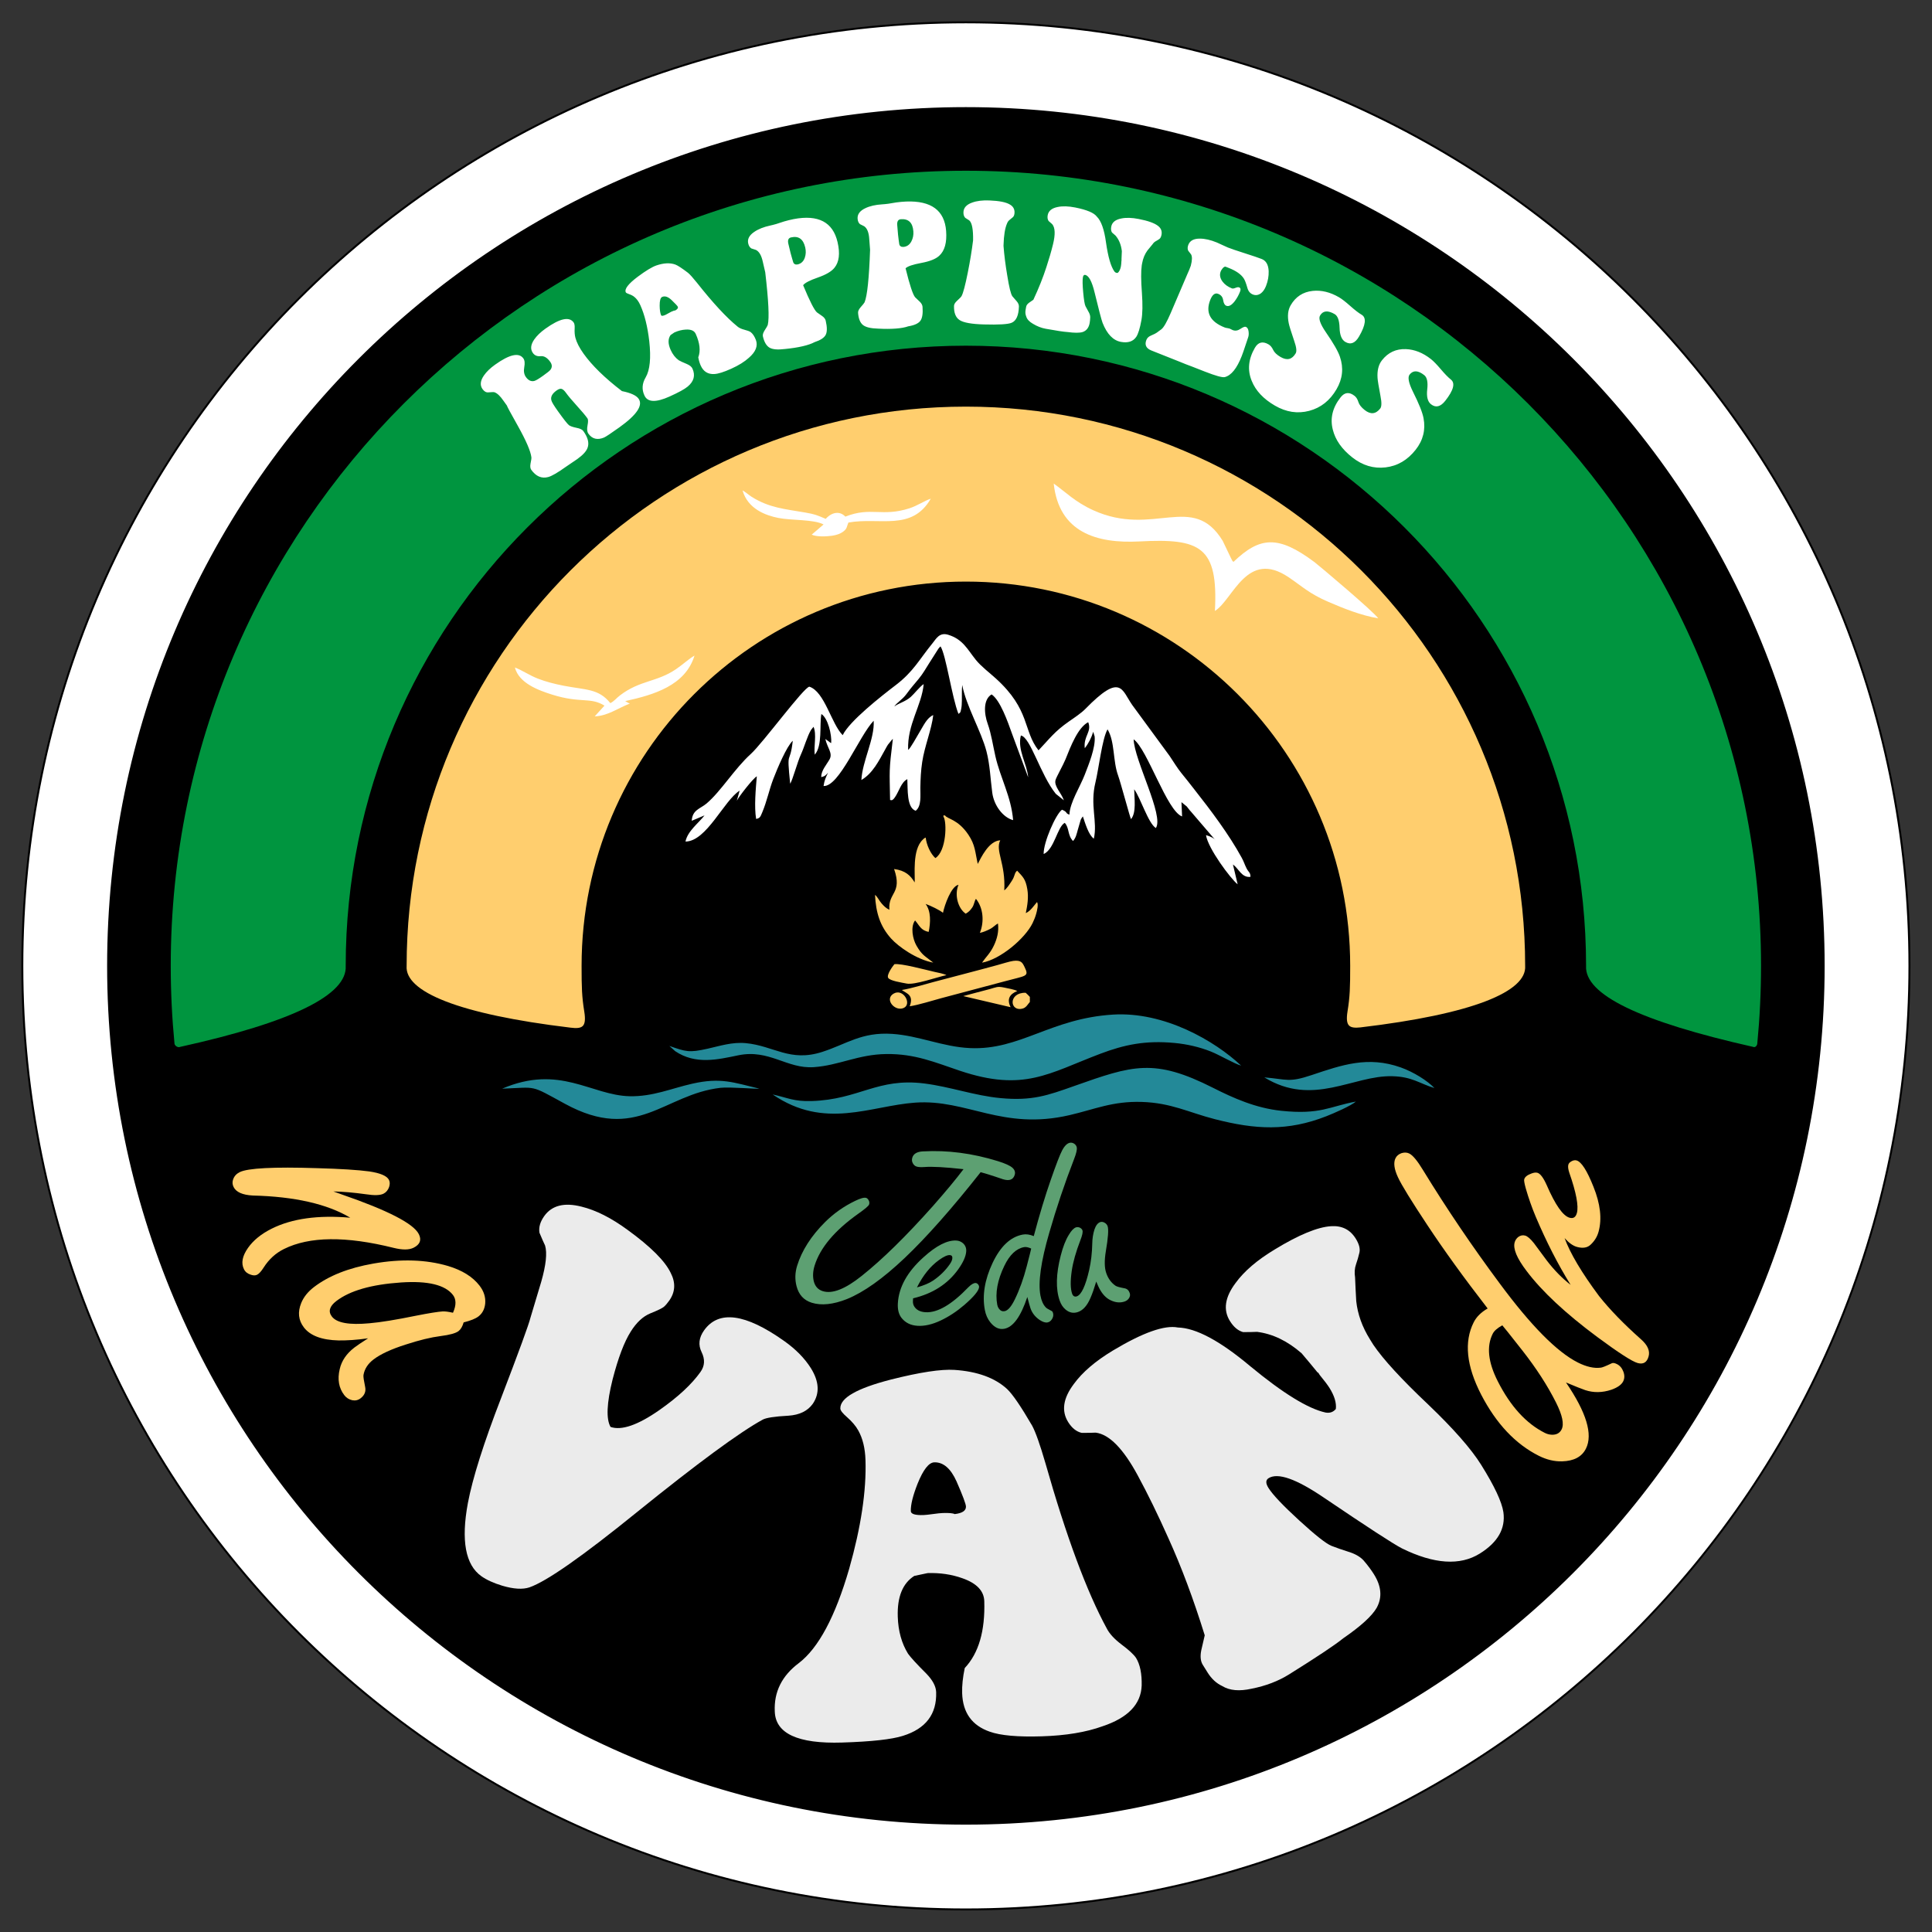 <?xml version="1.0" encoding="UTF-8" standalone="no"?>
<!DOCTYPE svg PUBLIC "-//W3C//DTD SVG 1.1//EN" "http://www.w3.org/Graphics/SVG/1.1/DTD/svg11.dtd">
<svg width="100%" height="100%" viewBox="0 0 563 563" version="1.1" xmlns="http://www.w3.org/2000/svg" xmlns:xlink="http://www.w3.org/1999/xlink" xml:space="preserve" xmlns:serif="http://www.serif.com/" style="fill-rule:evenodd;clip-rule:evenodd;stroke-miterlimit:22.926;">
    <rect x="0" y="0" width="563" height="563" fill="#333333" stroke="none"/>
    <g transform="matrix(1,0,0,1,281.467,556.428)">
        <path d="M0,-549.922C151.831,-549.922 274.961,-426.792 274.961,-274.962C274.961,-123.13 151.831,0 0,0C-151.83,0 -274.961,-123.13 -274.961,-274.962C-274.961,-426.792 -151.83,-549.922 0,-549.922ZM0,-524.925C138.028,-524.925 249.964,-412.989 249.964,-274.962C249.964,-136.933 138.028,-24.998 0,-24.998C-138.027,-24.998 -249.965,-136.933 -249.965,-274.962C-249.965,-412.989 -138.027,-524.925 0,-524.925Z" style="fill:white;fill-rule:nonzero;stroke:black;stroke-width:0.57px;"/>
    </g>
    <g transform="matrix(1,0,0,1,281.467,31.504)">
        <path d="M0,499.924C138.051,499.924 249.963,388.012 249.963,249.963C249.963,111.912 138.051,0 0,0C-138.051,0 -249.963,111.912 -249.963,249.963C-249.963,388.012 -138.051,499.924 0,499.924"/>
    </g>
    <g transform="matrix(1,0,0,1,510.764,49.824)">
        <path d="M0,255.51C-32.764,248.126 -49.339,240.315 -48.855,231.643C-48.855,132.004 -129.658,51.2 -229.297,51.2C-328.936,51.2 -409.738,132.004 -409.738,231.643C-409.738,231.643 -409.738,231.642 -409.738,231.643C-409.254,240.315 -425.41,248.276 -458.205,255.524C-458.939,255.864 -460.115,255.168 -460.196,254.336C-460.92,246.87 -461.293,239.299 -461.293,231.643C-461.293,103.536 -357.402,-0.354 -229.297,-0.354C-101.19,-0.354 2.699,103.536 2.699,231.643C2.699,239.297 2.327,246.867 1.604,254.332C1.522,255.17 0.739,255.853 0,255.51Z" style="fill:rgb(0,149,63);stroke:black;stroke-width:0.57px;"/>
    </g>
    <g transform="matrix(1,0,0,1,169.989,72.241)">
        <path d="M0,53.374C1.328,55.23 1.745,56.846 1.247,58.212C0.895,59.241 -0.116,60.353 -1.787,61.548C-2.095,61.769 -2.612,62.119 -3.337,62.599C-4.062,63.079 -4.618,63.456 -5.003,63.732C-7.444,65.478 -9.187,66.491 -10.229,66.771C-12.15,67.29 -13.8,66.586 -15.184,64.652C-15.46,64.267 -15.531,63.677 -15.394,62.879C-15.175,61.868 -15.095,61.247 -15.14,61.008C-15.362,59.215 -16.663,56.202 -19.037,51.947C-21.241,48.036 -22.306,46.059 -22.229,46.004L-23.277,44.539C-24.229,43.152 -25.112,42.326 -25.928,42.055C-26.122,41.999 -26.714,42.015 -27.702,42.1C-28.323,42.155 -28.882,41.836 -29.378,41.143C-30.173,40.031 -30.032,38.707 -28.961,37.163C-28.216,36.086 -27.137,35.042 -25.723,34.032C-21.509,31.017 -18.758,30.409 -17.471,32.208C-17.085,32.748 -16.999,33.6 -17.216,34.765C-17.432,35.929 -17.272,36.884 -16.739,37.629C-16.022,38.631 -15.19,39.007 -14.243,38.757C-13.792,38.628 -12.948,38.123 -11.716,37.24C-10.532,36.395 -9.841,35.841 -9.64,35.58C-9.041,34.842 -9.046,34.048 -9.651,33.2C-10.517,31.992 -11.443,31.442 -12.435,31.549C-13.427,31.656 -14.181,31.35 -14.694,30.63C-15.485,29.525 -15.358,28.21 -14.312,26.685C-13.541,25.59 -12.462,24.546 -11.074,23.554C-6.859,20.539 -4.108,19.931 -2.821,21.729C-2.583,22.063 -2.485,22.635 -2.528,23.443C-2.591,24.497 -2.517,25.416 -2.307,26.198C-1.945,27.571 -1.149,29.119 0.083,30.841C2.546,34.285 6.269,37.915 11.253,41.732C13.794,42.244 15.405,42.976 16.086,43.927C17.465,45.854 15.597,48.647 10.482,52.305C8.066,54.034 6.578,55.02 6.017,55.267C4.096,56.058 2.584,55.683 1.481,54.141C1.095,53.601 1.007,52.799 1.218,51.736C1.428,50.672 1.423,49.986 1.202,49.678C0.577,48.804 -0.463,47.567 -1.919,45.966C-3.374,44.366 -4.424,43.116 -5.067,42.216C-5.509,41.6 -5.922,41.225 -6.308,41.093C-6.693,40.961 -7.194,41.116 -7.812,41.557C-9.097,42.477 -9.596,43.435 -9.308,44.434C-9.2,44.911 -8.569,45.956 -7.407,47.581C-5.729,49.926 -4.663,51.28 -4.204,51.651C-3.844,51.937 -3.09,52.204 -1.951,52.438C-0.963,52.625 -0.312,52.937 0,53.374M50.283,26.821C50.924,28.551 50.246,30.277 48.253,32.007C46.976,33.171 45.256,34.24 43.096,35.213C40.935,36.187 39.295,36.7 38.175,36.754C36.317,36.863 34.993,36.039 34.202,34.281C33.903,33.618 33.667,32.824 33.493,31.898C34.205,30.017 33.958,27.737 32.751,25.058C32.335,24.136 31.384,23.716 29.896,23.797C28.776,23.851 27.655,24.131 26.53,24.637C26.53,24.637 26.16,24.891 25.419,25.398C24.638,26.512 24.646,27.955 25.448,29.734C26.032,31.03 26.809,32.023 27.784,32.727C28.171,32.969 28.982,33.349 30.217,33.858C31.037,34.217 31.563,34.655 31.797,35.174C32.689,37.155 32.227,38.896 30.411,40.407C29.533,41.149 27.769,42.118 25.118,43.311C21.143,45.102 18.706,45.004 17.812,43.016C16.991,41.271 17.112,39.501 18.175,37.706C19.405,35.592 19.752,32.091 19.214,27.205C18.722,22.956 17.853,19.449 16.606,16.684C16.126,15.618 15.536,14.809 14.838,14.257C14.454,13.944 13.935,13.676 13.279,13.451C12.749,13.274 12.444,13.1 12.367,12.927C11.938,11.976 13.11,10.461 15.882,8.381C18.243,6.624 20.056,5.53 21.317,5.101C23.454,4.38 25.288,4.299 26.821,4.856C27.532,5.125 28.762,5.932 30.505,7.261C31.052,7.707 31.918,8.669 33.106,10.152C37.778,16.061 41.725,20.322 44.942,22.928C45.394,23.313 46.05,23.616 46.914,23.842C47.775,24.061 48.378,24.283 48.722,24.509C49.341,24.958 49.86,25.729 50.283,26.821M27.515,17.124C27.41,16.894 26.807,16.248 25.704,15.185C24.683,14.224 23.769,13.925 22.962,14.289C22.472,14.509 22.231,15.362 22.243,16.848C22.263,18.121 22.401,19.046 22.661,19.623C22.778,19.882 23.21,19.843 23.96,19.505C24.132,19.427 24.411,19.276 24.795,19.051C25.179,18.826 25.457,18.675 25.63,18.597C26.206,18.337 26.585,18.218 26.769,18.24C27.435,17.871 27.683,17.499 27.515,17.124M60.53,-3.059C59.761,-2.88 59.497,-2.268 59.739,-1.222C60.245,0.964 60.608,2.388 60.827,3.051C60.942,3.414 61.052,3.778 61.152,4.144C61.253,4.509 61.511,4.742 61.923,4.841C61.991,4.857 62.167,4.849 62.452,4.815C63.468,4.58 64.161,3.933 64.532,2.874C64.862,1.922 64.906,0.922 64.663,-0.125C64.093,-2.587 62.716,-3.565 60.53,-3.059M64.048,10.868C65.962,15.484 67.304,18.125 68.073,18.79C68.573,19.128 69.097,19.493 69.641,19.886C70.187,20.279 70.516,20.721 70.63,21.214C71.071,23.122 71.067,24.502 70.616,25.353C70.164,26.203 69.079,26.909 67.36,27.469C66.524,27.922 65.368,28.32 63.89,28.662C62.413,29.005 60.706,29.27 58.771,29.459C56.628,29.728 55.113,29.593 54.226,29.053C53.339,28.512 52.706,27.426 52.327,25.795C52.221,25.333 52.38,24.761 52.806,24.079C53.356,23.237 53.669,22.695 53.742,22.451C54.221,20.458 53.976,15.342 53.007,7.101L52.302,4.054C51.904,2.199 51.23,1.042 50.28,0.581C49.968,0.491 49.529,0.35 48.966,0.156C48.511,-0.128 48.204,-0.608 48.048,-1.285C47.755,-2.548 48.338,-3.672 49.796,-4.658C50.999,-5.489 52.573,-6.113 54.52,-6.531C55.073,-6.66 55.289,-6.709 55.165,-6.681C55.407,-6.761 55.757,-6.858 56.219,-6.965C56.396,-7.04 57.151,-7.279 58.481,-7.701C59.392,-7.969 60.327,-8.201 61.289,-8.392C68.464,-9.762 72.729,-7.523 74.084,-1.675C74.847,1.619 74.548,4.105 73.185,5.783C72.331,6.856 70.718,7.806 68.347,8.631C65.976,9.456 64.542,10.202 64.048,10.868M92.528,-8.356C91.741,-8.296 91.388,-7.73 91.47,-6.659C91.64,-4.422 91.782,-2.959 91.897,-2.271C91.958,-1.895 92.011,-1.519 92.056,-1.143C92.101,-0.766 92.318,-0.497 92.711,-0.337C92.776,-0.31 92.952,-0.292 93.237,-0.282C94.278,-0.361 95.061,-0.896 95.588,-1.887C96.059,-2.778 96.253,-3.759 96.171,-4.831C95.979,-7.351 94.766,-8.526 92.528,-8.356M93.901,5.942C95.095,10.795 96.022,13.608 96.683,14.382C97.126,14.791 97.588,15.232 98.067,15.702C98.546,16.173 98.806,16.66 98.844,17.165C98.992,19.118 98.779,20.48 98.204,21.253C97.63,22.026 96.45,22.559 94.666,22.854C93.771,23.175 92.568,23.394 91.056,23.509C89.544,23.624 87.817,23.628 85.876,23.523C83.716,23.465 82.239,23.103 81.444,22.434C80.647,21.766 80.187,20.597 80.06,18.927C80.023,18.454 80.268,17.913 80.792,17.303C81.464,16.554 81.854,16.065 81.964,15.835C82.737,13.938 83.269,8.843 83.558,0.55L83.319,-2.569C83.207,-4.461 82.716,-5.708 81.847,-6.307C81.552,-6.443 81.14,-6.649 80.611,-6.926C80.204,-7.275 79.975,-7.796 79.922,-8.49C79.823,-9.781 80.569,-10.805 82.159,-11.56C83.474,-12.198 85.124,-12.577 87.112,-12.697C87.679,-12.74 87.899,-12.757 87.773,-12.747C88.024,-12.79 88.385,-12.833 88.857,-12.869C89.044,-12.916 89.827,-13.038 91.204,-13.254C92.146,-13.381 93.105,-13.47 94.085,-13.513C101.385,-13.783 105.263,-10.926 105.718,-4.939C105.974,-1.568 105.302,0.844 103.701,2.297C102.694,3.229 100.958,3.924 98.489,4.381C96.021,4.838 94.491,5.359 93.901,5.942M113.574,-2.203C113.631,-5.394 113.259,-7.333 112.456,-8.019C112.176,-8.185 111.788,-8.433 111.291,-8.762C110.923,-9.152 110.748,-9.694 110.767,-10.389C110.804,-11.684 111.651,-12.625 113.311,-13.21C114.684,-13.71 116.365,-13.916 118.354,-13.829C121.164,-13.72 123.129,-13.333 124.248,-12.67C125.214,-12.137 125.682,-11.35 125.653,-10.308C125.636,-9.676 125.473,-9.222 125.165,-8.946C124.856,-8.67 124.541,-8.41 124.219,-8.166C123.896,-7.922 123.649,-7.582 123.479,-7.144C122.872,-5.77 122.529,-3.662 122.45,-0.818L122.443,-0.582C122.652,2.143 123.015,5.014 123.531,8.03C124.069,11.428 124.566,13.449 125.022,14.094C125.421,14.547 125.843,15.033 126.286,15.551C126.73,16.069 126.945,16.581 126.931,17.086C126.859,19.676 126.151,21.253 124.809,21.816C123.784,22.262 121.077,22.424 116.688,22.302C113.149,22.204 110.806,21.783 109.657,21.04C108.509,20.297 107.962,18.915 108.019,16.893C108.031,16.419 108.346,15.906 108.962,15.354C109.708,14.68 110.131,14.233 110.231,14.015C110.698,13.143 111.299,10.868 112.033,7.189C112.694,3.889 113.208,0.758 113.574,-2.203M145.575,8.57C145.435,9.347 145.464,10.822 145.665,12.993C145.865,15.165 146.09,16.499 146.337,16.993C146.585,17.487 146.856,17.986 147.15,18.489C147.521,19.102 147.708,19.666 147.711,20.18C147.691,20.818 147.637,21.386 147.547,21.884C147.299,23.252 146.627,24.126 145.531,24.505C144.644,24.794 143.149,24.796 141.05,24.512C140.063,24.462 137.953,24.145 134.72,23.559C133.477,23.333 132.246,22.854 131.03,22.12C129.953,21.507 129.296,20.794 129.058,19.98C128.812,19.39 128.753,18.737 128.883,18.022C128.905,17.897 128.93,17.766 128.954,17.625C128.98,17.485 129.01,17.322 129.043,17.136C129.116,16.731 129.395,16.348 129.878,15.986C130.281,15.706 130.704,15.414 131.145,15.108C132.72,11.732 133.985,8.558 134.941,5.584C135.728,3.189 136.366,0.993 136.856,-1.005C137.578,-3.925 137.502,-5.897 136.629,-6.923C136.377,-7.129 136.03,-7.433 135.59,-7.834C135.283,-8.274 135.192,-8.836 135.316,-9.521C135.548,-10.796 136.528,-11.597 138.257,-11.926C139.659,-12.218 141.352,-12.168 143.336,-11.777C146.714,-11.101 148.803,-10.225 149.604,-9.149C150.891,-7.92 151.795,-5.38 152.317,-1.528C152.914,2.625 153.724,5.421 154.748,6.86C155.008,7.196 155.336,7.335 155.731,7.278C156.189,6.88 156.499,6.229 156.663,5.328C156.725,4.986 156.773,4.449 156.811,3.717C156.821,3.654 156.836,3.577 156.853,3.483L156.822,3.382C156.864,2.619 156.899,1.806 156.927,0.944C156.714,-0.893 156.104,-2.4 155.097,-3.578C154.846,-3.784 154.499,-4.087 154.058,-4.489C153.783,-4.924 153.708,-5.483 153.832,-6.167C154.062,-7.442 155.043,-8.244 156.772,-8.573C158.174,-8.865 159.866,-8.815 161.851,-8.423C164.582,-7.897 166.466,-7.218 167.504,-6.388C168.346,-5.722 168.674,-4.876 168.488,-3.85C168.376,-3.228 168.154,-2.802 167.824,-2.573C167.493,-2.344 167.15,-2.133 166.794,-1.941C166.438,-1.748 166.128,-1.452 165.862,-1.05C165.371,-0.464 164.877,0.136 164.38,0.753C163.611,1.802 163.098,3.041 162.839,4.472C162.851,4.409 162.813,4.611 162.729,5.078C162.481,6.799 162.496,9.467 162.772,13.082C163.015,16.529 162.97,19.171 162.638,21.005C162.198,23.43 161.692,25.072 161.119,25.932C160.202,27.275 158.717,27.761 156.665,27.389C154.396,26.978 152.61,25.129 151.312,21.843C150.985,20.982 150.206,18.015 148.974,12.942C148.203,9.752 147.289,8.061 146.231,7.87C145.89,7.808 145.671,8.041 145.575,8.57M177.015,5.206C177.435,3.614 177.461,2.505 177.093,1.885C176.886,1.635 176.604,1.27 176.249,0.791C176.034,0.3 176.053,-0.269 176.307,-0.917C176.776,-2.115 177.892,-2.713 179.652,-2.703C181.113,-2.708 182.765,-2.333 184.607,-1.578C184.96,-1.439 185.486,-1.2 186.184,-0.859C186.882,-0.518 187.422,-0.272 187.804,-0.123C188.805,0.269 190.467,0.834 192.79,1.574C195.113,2.313 196.745,2.868 197.687,3.236C198.952,3.732 199.627,4.912 199.711,6.777C199.757,8.22 199.498,9.663 198.934,11.105C198.576,12.017 198.101,12.712 197.506,13.192C196.735,13.773 195.938,13.902 195.114,13.58C194.319,13.269 193.787,12.636 193.516,11.682C193.118,10.27 192.756,9.332 192.43,8.864C191.641,7.673 190.187,6.663 188.068,5.834C187.45,5.592 187.127,5.465 187.098,5.454C186.757,5.456 186.413,5.729 186.064,6.271C185.925,6.454 185.815,6.648 185.734,6.854C185.354,7.825 185.529,8.81 186.258,9.808C186.904,10.672 187.815,11.334 188.992,11.794C189.229,11.887 189.578,11.837 190.043,11.645C190.509,11.455 190.858,11.405 191.094,11.498C191.535,11.67 191.63,12.08 191.376,12.728C190.973,13.757 190.454,14.691 189.821,15.529C188.921,16.703 188.102,17.146 187.366,16.859C186.896,16.674 186.591,16.131 186.452,15.228C186.313,14.326 185.833,13.713 185.009,13.391C184.067,13.022 183.291,13.618 182.681,15.177C181.241,18.854 182.654,21.529 186.921,23.199C187.098,23.268 187.394,23.333 187.811,23.395C188.229,23.457 188.528,23.557 188.711,23.696C188.905,23.806 189.076,23.89 189.224,23.947C189.959,24.235 190.708,24.121 191.47,23.605C192.231,23.089 192.76,22.889 193.054,23.004C193.495,23.177 193.763,23.621 193.855,24.336C193.949,25.051 193.898,25.659 193.702,26.159C193.587,26.453 193.327,27.225 192.923,28.475C192.519,29.725 192.16,30.747 191.85,31.541C190.444,35.131 188.799,37.168 186.913,37.651C186.204,37.815 184.262,37.275 181.083,36.031C180.201,35.685 178.994,35.213 177.465,34.614C176.187,34.148 174.952,33.665 173.757,33.163L165.477,29.871C163.987,29.254 163.52,28.239 164.072,26.827C164.291,26.268 164.704,25.862 165.319,25.593C166.343,25.145 166.933,24.851 167.09,24.708L168.447,23.713C169.124,23.197 170.027,21.625 171.164,18.982L175.969,7.748C176.407,6.8 176.756,5.953 177.015,5.206M203.181,31.792C205.066,32.887 206.536,32.525 207.587,30.715C207.937,30.113 207.792,28.915 207.157,27.113C206.228,24.372 205.7,22.668 205.571,22.009C205.128,19.878 205.312,18.113 206.121,16.72C207.572,14.219 209.716,12.824 212.556,12.527C215.082,12.267 217.627,12.886 220.195,14.377C221.016,14.853 222.106,15.696 223.468,16.907C224.829,18.117 225.934,18.968 226.781,19.46C228.256,20.316 228.011,22.439 226.044,25.828C224.917,27.768 223.589,28.294 222.059,27.405C220.993,26.787 220.431,25.41 220.373,23.276C220.315,21.142 219.835,19.812 218.934,19.289C216.938,18.131 215.521,18.276 214.676,19.731C214.185,20.578 214.745,22.192 216.368,24.559C218.572,27.747 219.945,30.133 220.479,31.731C221.59,34.979 221.263,38.124 219.498,41.164C217.574,44.477 214.915,46.587 211.528,47.48C208.143,48.373 204.812,47.864 201.532,45.961C198.171,44.009 195.914,41.603 194.766,38.735C193.478,35.604 193.788,32.395 195.699,29.103C196.655,27.456 197.979,27.128 199.673,28.111C200.219,28.429 200.667,28.962 201.017,29.714C201.366,30.465 202.088,31.157 203.181,31.792M227.702,47.255C229.416,48.603 230.923,48.452 232.217,46.806C232.646,46.259 232.672,45.053 232.296,43.18C231.76,40.335 231.476,38.575 231.44,37.904C231.299,35.732 231.729,34.01 232.726,32.744C234.513,30.471 236.831,29.39 239.685,29.494C242.222,29.59 244.655,30.559 246.989,32.395C247.734,32.981 248.696,33.969 249.875,35.358C251.054,36.748 252.027,37.745 252.798,38.351C254.139,39.406 253.598,41.473 251.176,44.553C249.788,46.316 248.399,46.651 247.009,45.557C246.04,44.794 245.677,43.353 245.918,41.231C246.16,39.11 245.871,37.727 245.052,37.082C243.238,35.656 241.814,35.602 240.774,36.924C240.169,37.694 240.498,39.37 241.772,41.94C243.509,45.407 244.534,47.962 244.839,49.619C245.483,52.99 244.72,56.058 242.546,58.82C240.178,61.832 237.249,63.548 233.771,63.958C230.293,64.368 227.066,63.398 224.086,61.054C221.031,58.65 219.134,55.952 218.398,52.952C217.562,49.671 218.318,46.537 220.672,43.544C221.849,42.048 223.205,41.908 224.745,43.12C225.241,43.51 225.61,44.102 225.851,44.895C226.092,45.687 226.71,46.474 227.702,47.255" style="fill:white;fill-rule:nonzero;"/>
    </g>
    <g transform="matrix(1,0,0,1,444.725,136.951)">
        <path d="M0,144.516C0.513,152.32 -15.597,158.851 -48.282,162.729C-51.555,163.081 -53.076,162.327 -52.331,157.752C-51.631,153.454 -51.555,150.775 -51.555,144.516C-51.555,82.835 -101.576,32.813 -163.258,32.813C-224.939,32.813 -274.961,82.835 -274.961,144.516C-274.961,150.76 -274.881,153.473 -274.181,157.782C-273.404,162.557 -274.953,163.258 -278.543,162.795C-311.04,158.891 -327.072,152.349 -326.516,144.539C-326.516,144.539 -326.516,144.54 -326.516,144.539C-326.516,54.386 -253.407,-18.742 -163.258,-18.742C-73.108,-18.742 0,54.367 0,144.516Z" style="fill:rgb(255,206,110);stroke:black;stroke-width:0.57px;"/>
    </g>
    <g transform="matrix(1,0,0,1,245.568,227.657)">
        <path d="M0,-13.421C-3.321,-16.744 -5.238,-26.07 -9.704,-27.552C-11.298,-27.448 -23.28,-11.111 -26.763,-7.959C-31.535,-3.641 -35.464,2.923 -39.667,6.485C-41.498,8.036 -43.813,8.317 -43.99,11.528L-40.266,9.952C-41.885,12.106 -45.208,14.506 -45.811,17.578C-39.668,17.541 -34.584,5.581 -30.035,2.746L-30.853,5.675C-30.209,4.436 -26.23,-0.73 -25.027,-1.436C-25.332,2.159 -25.828,7.484 -25.225,10.987C-24.099,10.766 -24.004,10.407 -23.428,9.035C-22.089,5.846 -21.43,2.491 -20.236,-0.632C-19.078,-3.66 -16.325,-10.189 -14.546,-11.795C-15.396,-4.257 -16.402,-9.879 -15.301,0.733C-14.561,-0.437 -13.182,-5.661 -12.158,-7.845C-11.222,-9.842 -10.323,-13.175 -9.218,-14.963L-8.498,-15.86C-7.539,-13.682 -8.452,-10.286 -8.146,-7.742C-5.844,-10.286 -6.799,-16.489 -6.215,-19.587C-4.309,-18.412 -3.141,-13.533 -3.351,-11.119C-4.066,-11.461 -3.528,-11.217 -3.98,-11.534C-4.064,-11.593 -4.393,-11.832 -4.484,-11.897C-4.562,-11.954 -4.699,-12.053 -4.766,-12.101C-4.835,-12.151 -4.957,-12.249 -5.057,-12.314C-4.491,-9.726 -2.818,-8.207 -3.828,-6.379C-4.678,-4.842 -6.336,-3.059 -6.244,-1.197C-5.193,-1.42 -4.865,-1.801 -4.26,-2.497C-4.893,-1.201 -5.352,-0.235 -5.577,1.394C-1.015,1.65 4.752,-13.13 9.022,-17.628C9.376,-12.469 5.704,-5.816 5.448,-0.36C8.738,-2.271 10.521,-5.926 12.312,-9.129C12.7,-9.824 12.809,-10.074 13.175,-10.641L14.365,-12.104C14.423,-12.164 14.529,-12.268 14.617,-12.346C13.449,-2.765 13.657,-3.479 13.805,5.471C14.434,5.638 14.668,5.446 15.207,4.696C16.4,3.028 17.008,0.281 18.834,-0.605C18.99,2.265 18.609,7.725 21.268,8.608C23.028,7.24 22.594,4.141 22.632,1.849C22.675,-0.728 22.783,-3.071 23.172,-5.629C23.871,-10.244 25.897,-15.026 26.391,-19.271C24.544,-18.529 23.5,-16.093 22.392,-14.308C21.73,-13.245 19.715,-9.482 19.072,-9.143C18.775,-16.58 23.029,-22.033 23.602,-28.312C22.492,-27.602 20.768,-25.377 19.811,-24.548C18.18,-23.136 16.32,-22.761 15.035,-21.777C15.691,-22.836 17.408,-23.793 18.566,-25.388C19.991,-27.35 20.847,-28.237 22.154,-29.843C23.456,-31.439 24.108,-32.691 25.219,-34.423L27.879,-38.608C28.219,-39.023 28.197,-38.999 28.508,-39.296C30.108,-36.829 31.852,-24.308 33.736,-19.623C34.369,-20.156 34.254,-19.84 34.529,-21.073C34.695,-21.813 34.707,-22.713 34.727,-23.475C34.764,-25.034 34.66,-26.486 34.834,-28.044C35.943,-21.997 40.367,-14.584 41.89,-8.739C42.925,-4.762 43.039,-0.76 43.585,3.355C44.071,7.029 46.681,10.546 49.664,11.339C49.098,4.47 45.958,-0.881 44.496,-7.288C43.787,-10.393 43.298,-13.845 42.264,-16.704C41.181,-19.702 40.899,-23.828 43.39,-25.301C45.906,-23.612 48.09,-17.382 49.36,-13.803L54.045,-1.152C53.736,-5.061 50.833,-9.21 51.921,-13.328C54.725,-12.836 57.569,-1.963 62.092,3.665L64.455,5.556C63.688,3.365 61.525,1.442 62.022,-0.351C62.271,-1.251 64.301,-4.824 64.927,-6.389C66.439,-10.174 68.549,-15.673 71.546,-17.206C72.669,-14.347 70.118,-13.225 70.542,-9.624C71.629,-10.991 72.504,-12.724 73.006,-14.411L73.423,-13.036C73.717,-9.763 71.636,-4.765 70.557,-1.947C69.189,1.626 66.191,6.178 66.069,9.733C64.794,9.345 65.665,9.003 63.903,8.3C62.092,9.599 58.468,17.861 58.564,21.212C61.684,19.855 62.558,13.238 64.708,12.127C66.095,13.61 65.46,15.704 67.121,17.419C67.961,16.472 68.134,15.513 68.52,14.13L69.354,11.269C69.393,11.181 69.444,11.073 69.485,10.992C69.526,10.912 69.6,10.801 69.64,10.731L69.987,10.245C70.643,12.197 71.669,15.697 73.185,16.732C74.32,11.758 71.999,7.035 73.66,0.307C74.589,-3.456 75.599,-12.418 77.177,-15.121C79.355,-11.524 78.692,-5.927 80.262,-1.656C80.961,0.247 83.756,10.69 84.015,11.046C85.629,9.147 84.976,5.026 84.943,2.346C86.842,4.941 89.026,12.252 91.255,13.639C93.728,10.152 84.954,-6.152 84.784,-12.214C88.796,-9.361 94.501,8.746 98.902,10.256L98.717,6.097L100.261,7.35C100.783,7.959 100.895,8.24 101.517,8.891L108.724,17.296C108.297,16.648 107.189,16.062 105.873,15.706C106.396,19.483 113.046,28.449 115.094,30.038L113.723,24.272C115.428,25.454 116.276,28.203 118.833,27.855C118.799,26.462 118.323,26.651 117.669,25.349C117.103,24.224 116.91,23.451 116.281,22.3C112.538,15.45 107.277,8.488 102.44,2.343C101.061,0.589 100.088,-0.687 98.7,-2.368C97.594,-3.71 96.413,-5.669 95.259,-7.376L84.369,-22.223C81.265,-26.678 81.086,-31.671 70.73,-21.086C69.53,-19.859 67.6,-18.578 65.941,-17.424C61.712,-14.481 60.291,-12.396 57.065,-9.002C52.498,-14.792 54.736,-20.776 44.626,-29.946C42.784,-31.617 40.353,-33.444 38.793,-35.374C36.407,-38.326 35.07,-41.361 30.735,-42.683C28.193,-43.459 27.267,-41.553 26.207,-40.254C22.282,-35.441 20.643,-31.974 15.495,-28.043C11.236,-24.791 1.933,-17.498 0,-13.421" style="fill:white;"/>
    </g>
    <g transform="matrix(1,0,0,1,262.807,243.952)">
        <path d="M0,44.54C1.404,45.588 3.555,45.952 2.289,49.289C4.908,48.888 8.842,47.637 11.467,46.93L29.897,42.027C36.232,40.297 37.148,40.725 35.781,37.891C35.147,36.58 34.776,35.775 32.46,36.062C31.438,36.189 28.953,36.979 27.812,37.285C24.827,38.086 21.703,38.943 18.609,39.742C15.572,40.527 12.477,41.34 9.358,42.174C6.723,42.879 2.584,44.13 0,44.54M12.983,40.209C12.132,39.764 10.666,39.522 9.562,39.269C6.75,38.627 -0.197,36.734 -2.174,37.019C-2.674,37.613 -4.52,40.139 -3.982,41.006C-3.447,41.873 -0.125,42.363 1.406,42.668C3.744,43.133 10.326,40.761 12.983,40.209M17.891,46.318L31.681,49.549C30.577,47.269 31.312,45.783 33.641,44.83C32.706,44.372 30.984,44.072 29.76,43.821C27.813,43.422 27.503,43.755 25.661,44.262C23.061,44.978 20.338,45.626 17.891,46.318M37.301,48.023L37.301,46.559C36.916,46.122 36.607,45.821 36.078,45.348C30.956,45.24 31.36,50.977 35.209,49.948C36.26,49.668 36.726,48.65 37.301,48.023M-2.432,45.615C-5.131,47.232 -2.088,50.844 0.475,49.8C3.09,48.734 0.431,43.898 -2.432,45.615M12.596,-6.319C11.926,-6.319 12.098,-6.437 12.147,-5.92C13.152,-4.46 13.014,4.061 9.77,6.101C8.381,4.887 7.17,2.244 6.953,0.122C6.229,0.511 6.703,0.164 6.107,0.721C2.93,3.691 3.918,11.182 3.733,13.196C2.543,11.188 1.047,9.727 -2.26,9.287C0.226,16.457 -4.054,16.073 -3.637,21.159C-4.596,20.715 -5.203,20.118 -5.904,19.314C-6.756,18.337 -6.98,17.505 -7.822,16.818C-7.559,22.057 -6.33,25.973 -3.152,29.521C-0.979,31.947 4.343,35.689 9.153,36.561C6.784,34.644 5.931,34.513 4.25,31.594C3.161,29.703 2.46,26.098 3.852,24.275C5.088,25.663 5.504,27.189 7.818,27.601C8.367,24.916 8.545,21.621 6.92,19.455C8.66,20.105 10.844,21.163 11.988,22.041C12.441,19.813 14.387,14.262 16.506,13.89C15.244,16.855 16.393,20.807 18.609,22.304C19.541,21.744 19.854,21.425 20.503,20.512C21.064,19.722 21.123,18.655 21.591,17.971C23.703,20.58 24.077,24.562 22.738,27.891C23.7,27.711 24.692,27.271 25.638,26.797C26.726,26.248 27.205,25.552 28.012,25.171C28.306,27.507 27.755,29.596 26.814,31.594C25.732,33.895 24.493,34.908 23.362,36.576C28.702,35.633 35.905,29.541 38.099,25.044C38.521,24.176 38.924,23.18 39.187,22.178C39.363,21.506 39.866,19.608 39.389,18.915C38.45,19.99 37.497,21.54 36.117,22.132C36.595,19.823 36.965,17.589 36.563,15.173C36.061,12.155 35.227,11.543 33.597,9.769C32.695,10.506 33.094,11.178 31.954,12.874C31.308,13.837 30.739,14.811 29.843,15.511C30.287,7.685 27.145,3.931 28.677,0.918C25.29,1.087 23.043,6.079 22.111,7.809C21.343,4.319 21.401,2.277 19.375,-0.726C16.287,-5.3 13.191,-5.268 12.596,-6.319" style="fill:rgb(255,206,110);"/>
    </g>
    <g transform="matrix(1,0,0,1,239.994,146.547)">
        <path d="M0,6.28C-0.076,6.392 -3.01,8.847 -3.455,9.247C-2.145,9.91 0.73,9.833 2.471,9.57C3.678,9.387 4.85,9.059 5.863,8.26C6.939,7.413 6.748,6.79 7.242,5.726C16.346,4.089 25.722,8.364 31.244,-1.229C29.331,-0.582 27.355,0.82 25.053,1.566C17.041,4.164 13.818,1.045 6.348,4.002C4.76,2.29 2.416,2.657 0.627,4.655C-1.928,3.566 -2.488,3.302 -5.362,2.805C-11.289,1.78 -15.774,1.467 -20.92,-1.745C-21.736,-2.255 -22.857,-3.263 -23.615,-3.63C-22.061,1.76 -16.888,3.654 -13.172,4.385C-9.227,5.162 -2.927,4.748 0,6.28" style="fill:white;"/>
    </g>
    <g transform="matrix(1,0,0,1,354.036,143.064)">
        <path d="M0,34.971C5.356,31.614 9.289,16.911 21.496,25.16C25.592,27.929 27.464,29.905 33.04,32.314C37.445,34.216 42.521,36.26 47.585,37.125C46.462,35.334 30.191,21.621 29.025,20.75C18.47,12.867 13.14,13.253 5.412,20.67C4.833,20.02 5.643,21.385 4.679,19.575L2.262,14.526C-6.518,0.234 -17.841,13.648 -35.512,5.601C-40.716,3.231 -43.523,0.308 -46.976,-2.154C-45.443,12.09 -34.477,15.376 -21.976,14.715C-4.229,13.776 0.982,16.191 0,34.971" style="fill:white;"/>
    </g>
    <g transform="matrix(1,0,0,1,368.434,313.884)">
        <path d="M0,0.073C14.2,8.778 25.868,-0.577 37.313,-0.267C43.164,-0.109 45.153,1.85 49.572,3.186C47.559,1.061 43.491,-1.507 39.74,-2.833C30.195,-6.212 22.671,-3.575 13.772,-0.591C7.037,1.669 6.626,0.613 0,0.073M-143.267,5.055C-128.07,15.452 -114.73,8.343 -101.723,7.43C-86.595,6.372 -76.389,15.612 -56.784,11.079C-49.411,9.374 -44.199,6.962 -35.723,7.226C-27.109,7.496 -22.078,10.284 -14.412,12.251C-2.609,15.276 6.732,15.837 18.086,11.391C20.322,10.514 25.234,8.372 26.676,7.126C19.005,8.522 16.388,11.026 4.854,9.8C-2.519,9.016 -9.059,6.093 -14.885,3.143C-32.102,-5.572 -38.321,-3.458 -55.426,2.596C-63.089,5.309 -67.643,6.983 -76.898,6.11C-84.48,5.395 -91.52,2.803 -99.07,1.851C-112.799,0.118 -118.042,6.545 -131.941,6.971C-137.184,7.132 -138.934,5.988 -143.267,5.055M-222.104,3.365C-211.714,2.991 -214.195,2.104 -203.781,7.782C-182.799,19.221 -174.94,4.99 -158.466,3.114C-155.754,2.805 -147.748,3.52 -147.164,3.36C-154.722,1.557 -158.369,0.032 -166.707,1.913C-172.718,3.269 -178.225,5.714 -184.947,5.565C-196.162,5.317 -205.307,-3.829 -222.104,3.365M-173.369,-9.082L-171.687,-7.57C-165.722,-3.548 -159.285,-5.124 -153.283,-6.363C-144.26,-8.224 -139.127,-2.366 -131.289,-2.906C-123.935,-3.41 -118.36,-6.63 -110.172,-6.73C-101.738,-6.833 -95.961,-4.284 -88.703,-1.853C-70.091,4.38 -62.852,-1.105 -47.815,-6.802C-40.76,-9.476 -34.623,-10.742 -26.231,-9.963C-22.51,-9.617 -18.92,-8.781 -15.635,-7.484C-13.07,-6.473 -8.646,-3.843 -6.762,-3.359C-14.426,-10.568 -29.154,-19.148 -44.113,-18.223C-62.335,-17.097 -71.181,-7.794 -85.771,-8.462C-93.751,-8.827 -100.656,-12.093 -108.445,-12.603C-117.387,-13.187 -121.686,-9.652 -128.834,-7.349C-138.266,-4.312 -142.889,-9.115 -151.095,-9.903C-155.052,-10.282 -158.668,-9.079 -162.226,-8.285C-167.691,-7.064 -168.514,-7.407 -173.369,-9.082" style="fill:rgb(35,137,152);"/>
    </g>
    <g transform="matrix(1,0,0,1,177.854,194.903)">
        <path d="M0,9.994C-3.407,5.724 -7.147,6.182 -13.637,4.915C-16.285,4.397 -18.783,3.763 -21.132,2.846C-23.581,1.89 -25.562,0.482 -27.807,-0.391C-26.652,4.155 -20.985,6.256 -16.91,7.529C-8.576,10.133 -5.867,8.148 -1.704,10.725L-4.549,13.848C-0.771,13.729 2.245,11.447 5.62,10.149C5.303,9.724 6.129,10.436 5.252,9.933L4.6,9.558C4.542,9.525 4.42,9.465 4.339,9.404C12.641,7.581 21.849,4.902 24.531,-3.854C22.9,-2.936 21.069,-1.207 19.121,0.115C13.509,3.92 8.662,3.277 2.83,7.725C1.688,8.596 1.172,9.41 0,9.994" style="fill:white;"/>
    </g>
    <g transform="matrix(1,0,0,1,157.723,440.061)">
        <path d="M0,-66.555C1.385,-71.409 1.76,-74.92 1.123,-77.088C0.708,-77.955 0.161,-79.201 -0.517,-80.826C-0.781,-82.389 -0.32,-84.006 0.868,-85.68C3.082,-88.801 6.709,-89.719 11.747,-88.432C15.938,-87.405 20.404,-85.151 25.146,-81.672C31.867,-76.789 36.057,-72.614 37.717,-69.147C39.213,-66.256 39.069,-63.553 37.287,-61.041C36.747,-60.28 36.244,-59.692 35.779,-59.28C35.313,-58.866 34,-58.223 31.838,-57.354C29.677,-56.485 27.754,-54.701 26.069,-52.006C24.17,-49.006 22.416,-44.356 20.789,-38.073C19.066,-31.168 18.881,-26.551 20.191,-24.246C23.377,-23.131 28.139,-24.76 34.436,-29.16C39.85,-32.959 43.841,-36.651 46.42,-40.285C47.662,-42.035 47.757,-43.942 46.73,-46.043C45.703,-48.145 45.934,-50.243 47.445,-52.375C51.686,-58.35 59.476,-57.315 70.817,-49.266C74.166,-46.889 76.758,-44.25 78.589,-41.348C80.988,-37.471 81.187,-34.041 79.156,-31.018C77.644,-28.887 75.279,-27.733 72.036,-27.516C67.99,-27.297 65.479,-26.905 64.518,-26.356C57.781,-22.668 45.582,-13.7 27.893,0.586C11.992,13.478 1.537,20.795 -3.46,22.513C-5.408,23.164 -8.045,23.008 -11.357,22.031C-13.898,21.258 -15.93,20.332 -17.453,19.252C-22.096,15.957 -23.404,8.849 -21.377,-2.073C-20,-9.336 -16.777,-19.522 -11.708,-32.635C-6.468,-46.311 -3.611,-54.125 -3.141,-56.08L0,-66.555Z" style="fill:rgb(235,235,235);fill-rule:nonzero;"/>
    </g>
    <g transform="matrix(1,0,0,1,332.694,415.958)">
        <path d="M0,75.224C-0.204,80.669 -4.003,84.617 -11.396,87.087C-16.198,88.826 -22.097,89.802 -29.094,90.021C-36.09,90.238 -41.146,89.788 -44.263,88.671C-49.455,86.872 -52.14,83.128 -52.316,77.437C-52.384,75.29 -52.132,72.855 -51.563,70.13C-47.496,65.8 -45.598,59.298 -45.868,50.622C-45.961,47.638 -48.084,45.415 -52.237,43.958C-55.354,42.841 -58.731,42.339 -62.37,42.453C-62.37,42.453 -63.669,42.726 -66.267,43.275C-69.654,45.435 -71.259,49.382 -71.079,55.144C-70.948,59.341 -69.95,62.929 -68.081,65.953C-67.3,67.048 -65.513,68.999 -62.718,71.785C-60.884,73.689 -59.941,75.48 -59.89,77.16C-59.688,83.572 -62.919,87.804 -69.578,89.88C-72.813,90.913 -78.724,91.566 -87.306,91.833C-100.179,92.234 -106.716,89.214 -106.917,82.779C-107.187,77.091 -104.858,72.396 -99.932,68.695C-94.185,64.314 -89.288,55.15 -85.239,41.204C-81.79,29.05 -80.204,18.495 -80.483,9.54C-80.591,6.089 -81.286,3.216 -82.571,0.921C-83.266,-0.364 -84.381,-1.684 -85.917,-3.038C-87.165,-4.118 -87.797,-4.94 -87.814,-5.499C-87.91,-8.577 -83.002,-11.391 -73.09,-13.94C-64.659,-16.071 -58.479,-17.01 -54.549,-16.76C-47.905,-16.313 -42.805,-14.464 -39.249,-11.214C-37.613,-9.676 -35.167,-6.087 -31.912,-0.493C-30.921,1.345 -29.641,4.947 -28.072,10.337C-21.99,31.742 -16.027,47.828 -10.183,58.57C-9.388,60.132 -7.937,61.699 -5.834,63.29C-3.731,64.859 -2.337,66.146 -1.652,67.152C-0.472,69.076 0.079,71.767 0,75.224M-51.208,23.056C-51.231,22.31 -52.147,19.863 -53.958,15.718C-55.663,11.943 -57.821,10.095 -60.434,10.177C-62.02,10.226 -63.636,12.285 -65.284,16.351C-66.669,19.849 -67.332,22.531 -67.274,24.396C-67.248,25.236 -66.022,25.619 -63.597,25.542C-63.037,25.525 -62.106,25.425 -60.805,25.245C-59.503,25.066 -58.572,24.966 -58.013,24.949C-56.146,24.89 -54.976,24.994 -54.501,25.259C-52.269,25.003 -51.171,24.269 -51.208,23.056" style="fill:rgb(235,235,235);fill-rule:nonzero;"/>
    </g>
    <g transform="matrix(1,0,0,1,369.632,416.424)">
        <path d="M0,17.16C1.236,19.139 4.23,22.303 8.982,26.652C13.734,31.002 16.873,33.472 18.396,34.06C19.92,34.65 21.502,35.203 23.145,35.717C25.173,36.322 26.7,37.183 27.729,38.301C28.955,39.736 29.964,41.086 30.755,42.353C32.931,45.836 33.196,49.082 31.554,52.088C30.187,54.482 26.927,57.455 21.771,61.004C19.515,62.853 14.271,66.349 6.038,71.492C2.871,73.469 -0.771,74.863 -4.886,75.672C-8.458,76.473 -11.313,76.221 -13.448,74.912C-15.16,74.111 -16.584,72.801 -17.722,70.978C-17.919,70.662 -18.129,70.326 -18.352,69.971C-18.574,69.613 -18.833,69.197 -19.13,68.723C-19.772,67.693 -19.926,66.305 -19.589,64.553C-19.262,63.139 -18.92,61.66 -18.563,60.117C-21.825,49.607 -25.364,40.154 -29.18,31.754C-32.215,24.955 -35.182,18.885 -38.078,13.541C-42.3,5.724 -46.385,1.562 -50.332,1.058C-51.292,1.107 -52.652,1.131 -54.413,1.131C-55.956,0.773 -57.271,-0.276 -58.359,-2.018C-60.387,-5.262 -59.836,-8.963 -56.709,-13.117C-54.225,-16.539 -50.425,-19.793 -45.309,-22.877C-36.581,-28.11 -30.273,-30.342 -26.386,-29.58C-21.133,-29.449 -14.109,-25.694 -5.316,-18.309C4.238,-10.41 11.563,-5.908 16.657,-4.797C17.894,-4.58 18.889,-4.926 19.641,-5.836C19.849,-7.617 19.236,-9.654 17.803,-11.951C17.259,-12.82 16.299,-14.094 14.925,-15.766C14.825,-15.924 14.702,-16.121 14.554,-16.36L14.286,-16.522C12.862,-18.274 11.324,-20.119 9.673,-22.059C5.559,-25.653 1.23,-27.735 -3.31,-28.311C-4.27,-28.262 -5.63,-28.236 -7.391,-28.238C-8.854,-28.645 -10.131,-29.717 -11.219,-31.459C-13.246,-34.705 -12.695,-38.404 -9.567,-42.559C-7.084,-45.981 -3.283,-49.235 1.833,-52.32C8.848,-56.592 14.314,-58.852 18.232,-59.098C21.398,-59.313 23.797,-58.115 25.429,-55.504C26.418,-53.92 26.778,-52.551 26.511,-51.393C26.243,-50.235 25.911,-49.092 25.516,-47.965C25.12,-46.836 25.03,-45.57 25.247,-44.166C25.336,-41.91 25.448,-39.615 25.586,-37.279C25.991,-33.461 27.33,-29.731 29.604,-26.09C29.506,-26.248 29.827,-25.733 30.568,-24.545C33.446,-20.291 38.777,-14.486 46.561,-7.133C53.938,-0.076 59.086,5.787 62.003,10.457C65.859,16.633 68.016,21.228 68.47,24.246C69.131,29.004 66.849,33.015 61.624,36.279C55.846,39.889 48.272,39.39 38.904,34.787C36.481,33.551 28.885,28.611 16.115,19.971C8.094,14.525 2.737,12.644 0.046,14.326C-0.825,14.869 -0.841,15.814 0,17.16" style="fill:rgb(235,235,235);fill-rule:nonzero;"/>
    </g>
    <g transform="matrix(1,0,0,1,457.692,387.27)">
        <path d="M0,-12.857C-3.702,-18.802 -7.088,-25.441 -10.188,-32.753C-11.29,-35.38 -12.257,-38.128 -13.071,-40.964C-13.463,-42.39 -13.616,-43.261 -13.524,-43.599C-13.335,-44.298 -12.64,-44.861 -11.406,-45.304C-10.74,-45.566 -10.15,-45.638 -9.691,-45.515C-8.847,-45.287 -7.93,-44.082 -6.964,-41.904C-4.442,-36.095 -2.216,-32.929 -0.285,-32.408C0.801,-32.115 1.495,-32.574 1.828,-33.804C2.369,-35.808 1.643,-39.734 -0.389,-45.539C-0.716,-46.535 -0.815,-47.312 -0.666,-47.867C-0.562,-48.253 -0.271,-48.564 0.22,-48.845C0.741,-49.144 1.259,-49.238 1.717,-49.115C3.141,-48.73 4.778,-46.164 6.659,-41.433C8.658,-36.466 9.164,-32.107 8.159,-28.392C7.756,-26.894 6.974,-25.63 5.831,-24.566C4.887,-23.656 3.561,-23.445 1.871,-23.902C0.688,-24.22 -0.526,-25.093 -1.755,-26.486C-0.136,-22.035 3.215,-16.416 8.266,-9.613C11.435,-5.625 15.527,-1.41 20.562,3.057C22.44,4.731 23.16,6.375 22.73,7.967C22.254,9.731 21.199,10.377 19.558,9.934C17.94,9.497 14.017,6.961 7.778,2.348C-1.474,-4.527 -8.362,-10.947 -12.858,-16.925C-15.669,-20.613 -16.812,-23.38 -16.315,-25.214C-16.146,-25.843 -15.804,-26.345 -15.298,-26.779C-14.652,-27.252 -13.988,-27.41 -13.264,-27.212C-12.564,-27.025 -11.705,-26.275 -10.681,-24.988C-10.509,-24.759 -9.255,-23.074 -6.961,-19.968C-4.759,-17.095 -2.42,-14.728 0,-12.857M-19.904,-1.056C-21.325,-0.287 -22.266,0.528 -22.704,1.399C-24.555,5.086 -24.049,9.704 -21.219,15.266C-17.52,22.551 -12.956,27.555 -7.505,30.293C-6.834,30.631 -6.164,30.799 -5.448,30.823C-4.096,30.86 -3.155,30.325 -2.628,29.274C-1.854,27.733 -2.397,25.137 -4.258,21.434C-6.72,16.532 -9.976,11.485 -14.069,6.266C-15.464,4.475 -16.87,2.706 -18.275,0.938C-18.275,0.938 -18.609,0.545 -19.246,-0.25L-19.904,-1.056ZM-24.178,-5.97C-31.104,-14.906 -36.96,-23.021 -41.776,-30.308C-46.438,-37.349 -49.292,-41.972 -50.305,-44.187C-51.441,-46.605 -51.673,-48.484 -51.021,-49.779C-50.674,-50.472 -50.059,-50.974 -49.22,-51.252C-48.369,-51.496 -47.643,-51.439 -46.995,-51.113C-45.989,-50.609 -44.662,-49.019 -43.057,-46.365C-36.033,-34.894 -28.573,-23.902 -20.71,-13.322C-11.598,-0.996 -3.975,6.721 2.124,9.784C4.604,11.03 6.817,11.526 8.729,11.282C9.12,11.284 10.206,10.85 12.008,9.991C12.343,9.825 12.857,9.914 13.505,10.241C14.376,10.678 15.001,11.44 15.38,12.469C15.758,13.497 15.733,14.436 15.318,15.264C14.813,16.268 13.649,17.082 11.849,17.717C9.23,18.584 6.692,18.625 4.268,17.827C3.24,17.477 1.352,16.725 -1.352,15.592C4.592,24.311 6.548,30.721 4.461,34.877C3.261,37.268 0.944,38.481 -2.488,38.577C-4.758,38.639 -7.004,38.098 -9.283,36.954C-16.074,33.543 -21.677,27.596 -26.056,19.159C-30.379,10.778 -31.104,3.754 -28.243,-1.943C-27.458,-3.505 -26.103,-4.869 -24.178,-5.97" style="fill:rgb(255,206,110);fill-rule:nonzero;"/>
    </g>
    <g transform="matrix(1,0,0,1,132.003,365.664)">
        <path d="M0,16.881C0.501,15.77 0.739,14.768 0.725,13.928C0.714,13.053 0.47,12.326 -0.002,11.711C-2.272,8.758 -7.317,7.529 -15.142,8.057C-23.776,8.641 -30.055,10.442 -34.019,13.488C-34.989,14.236 -35.585,14.979 -35.812,15.75C-36.032,16.488 -35.863,17.242 -35.284,17.994C-33.853,19.858 -30.209,20.494 -24.325,19.944C-21.099,19.67 -16.562,18.926 -10.756,17.74C-6.95,16.99 -4.364,16.578 -2.979,16.492C-2.28,16.459 -1.299,16.588 0,16.881M-34.856,-18.469C-34.063,-18.166 -33.248,-17.873 -32.478,-17.615C-18.99,-12.963 -11.483,-9.105 -9.946,-6.015C-9.099,-4.314 -9.616,-2.996 -11.495,-2.06C-12.815,-1.404 -14.739,-1.396 -17.287,-2.025C-31.189,-5.492 -41.833,-5.389 -49.264,-1.689C-51.681,-0.486 -53.64,1.301 -55.176,3.713C-55.882,4.818 -56.509,5.522 -57.091,5.811C-57.606,6.068 -58.231,6.045 -58.98,5.776C-59.874,5.494 -60.522,4.979 -60.912,4.195C-61.792,2.426 -61.397,0.36 -59.75,-1.996C-58.181,-4.23 -55.875,-6.105 -52.809,-7.631C-46.901,-10.574 -39.274,-11.633 -29.929,-10.812C-36.675,-14.826 -46.151,-16.978 -58.338,-17.279C-61.323,-17.439 -63.188,-18.269 -63.924,-19.748C-64.303,-20.508 -64.335,-21.246 -64.065,-21.994C-63.739,-22.912 -63.112,-23.615 -62.149,-24.094C-59.8,-25.264 -52.264,-25.664 -39.575,-25.252C-32.722,-25.06 -27.646,-24.74 -24.382,-24.299C-21.151,-23.812 -19.241,-23.004 -18.651,-21.818C-18.361,-21.236 -18.362,-20.564 -18.61,-19.771C-18.936,-18.855 -19.474,-18.197 -20.257,-17.807C-21.219,-17.328 -22.919,-17.264 -25.344,-17.646C-28.942,-18.144 -32.095,-18.42 -34.856,-18.469M-24.737,24.328C-27.972,24.797 -30.83,24.977 -33.341,24.951C-38.228,24.83 -41.593,23.57 -43.437,21.172C-45.052,19.072 -45.311,16.686 -44.213,14.012C-43.509,12.303 -42.292,10.768 -40.548,9.428C-36.247,6.121 -30.474,3.826 -23.194,2.549C-15.075,1.131 -7.852,1.379 -1.464,3.248C2.671,4.485 5.755,6.402 7.751,8.998C9.001,10.623 9.556,12.371 9.384,14.238C9.208,15.856 8.548,17.09 7.418,17.957C6.565,18.613 5.118,19.19 3.108,19.694C2.754,20.914 2.253,21.74 1.619,22.227C0.806,22.852 -0.933,23.338 -3.634,23.68C-6.39,24.033 -9.775,24.84 -13.78,26.152C-18.039,27.504 -21.171,28.967 -23.193,30.522C-24.818,31.77 -25.78,33.266 -26.084,35.045C-26.148,35.537 -25.976,36.664 -25.603,38.459C-25.312,39.781 -25.743,40.902 -26.913,41.801C-27.646,42.365 -28.454,42.545 -29.341,42.375C-30.294,42.162 -31.069,41.686 -31.664,40.912C-33.279,38.813 -33.715,36.277 -33.005,33.303C-32.46,30.897 -31.044,28.799 -28.765,27.047C-27.992,26.453 -26.644,25.541 -24.737,24.328" style="fill:rgb(255,206,110);fill-rule:nonzero;"/>
    </g>
    <g transform="matrix(1,0,0,1,285.769,378.838)">
        <path d="M0,-37.256C-8.39,-26.625 -15.773,-18.283 -22.151,-12.233C-28.503,-6.217 -34.12,-2.235 -38.996,-0.266C-42.991,1.307 -46.401,1.662 -49.208,0.793C-51.528,0.074 -53.018,-1.545 -53.66,-4.078C-54.155,-6.029 -54.095,-8.002 -53.478,-9.996C-52.1,-14.445 -49.371,-18.699 -45.308,-22.746C-42.757,-25.272 -39.851,-27.315 -36.583,-28.889C-35.01,-29.651 -33.938,-29.944 -33.382,-29.772C-33.017,-29.658 -32.74,-29.35 -32.536,-28.856C-32.403,-28.516 -32.401,-28.19 -32.511,-27.836C-32.632,-27.443 -33.686,-26.535 -35.698,-25.123C-42.542,-20.256 -46.776,-15.221 -48.386,-10.026C-48.876,-8.438 -48.966,-6.949 -48.644,-5.543C-48.274,-4 -47.39,-3.014 -45.993,-2.582C-43.213,-1.721 -39.437,-3.211 -34.655,-7.037C-28.579,-11.873 -21.656,-18.678 -13.859,-27.442C-10.168,-31.635 -7.208,-35.192 -4.99,-38.131C-10.378,-38.731 -14.178,-38.94 -16.405,-38.754C-17.393,-38.688 -18.14,-38.725 -18.668,-38.889C-19.224,-39.061 -19.628,-39.483 -19.898,-40.147C-20.052,-40.567 -20.057,-41.027 -19.909,-41.504C-19.565,-42.615 -18.546,-43.221 -16.868,-43.311C-9.709,-43.725 -2.409,-42.772 5.011,-40.475C7.14,-39.817 8.546,-39.172 9.26,-38.549C9.942,-37.922 10.159,-37.231 9.92,-36.457C9.483,-35.047 8.343,-34.627 6.484,-35.203C5.942,-35.371 5.24,-35.604 4.345,-35.924C3.44,-36.221 2.698,-36.465 2.088,-36.652C1.627,-36.797 0.944,-36.992 0,-37.256M-19.689,-0.498L-19.733,0.238C-19.769,0.848 -19.644,1.381 -19.372,1.838C-18.737,2.887 -17.633,3.463 -16.06,3.555C-12.587,3.76 -8.433,1.33 -3.584,-3.717C-2.723,-4.576 -2.016,-4.99 -1.463,-4.957C-1.165,-4.94 -0.89,-4.781 -0.667,-4.455C-0.511,-4.219 -0.437,-4.016 -0.449,-3.817C-0.513,-2.74 -1.952,-0.99 -4.755,1.433C-6.957,3.324 -9.267,4.851 -11.694,5.988C-14.122,7.125 -16.343,7.635 -18.369,7.515C-20.453,7.392 -22.04,6.574 -23.161,5.072C-23.91,4.031 -24.228,2.648 -24.126,0.933C-23.851,-3.744 -21.384,-8.194 -16.712,-12.412C-12.939,-15.846 -9.714,-17.49 -7.063,-17.334C-6.34,-17.293 -5.701,-17.027 -5.146,-16.553C-4.458,-15.93 -4.148,-15.143 -4.204,-14.207C-4.29,-12.748 -5.075,-10.988 -6.548,-8.926C-9.601,-4.668 -13.978,-1.856 -19.689,-0.498M-18.563,-3.676C-16.597,-4.229 -15.021,-4.889 -13.866,-5.66C-11.851,-7.035 -10.22,-8.645 -8.976,-10.463C-8.525,-11.106 -8.277,-11.688 -8.247,-12.213C-8.214,-12.766 -8.467,-13.065 -8.991,-13.096C-9.7,-13.137 -10.752,-12.658 -12.148,-11.647C-14.628,-9.873 -16.775,-7.225 -18.563,-3.676M15.479,-18.623C17.128,-24.828 18.777,-30.268 20.409,-34.953C21.984,-39.483 23.089,-42.363 23.74,-43.584C24.44,-44.928 25.21,-45.68 26.019,-45.832C26.451,-45.914 26.891,-45.809 27.305,-45.526C27.708,-45.227 27.933,-44.877 28.009,-44.473C28.127,-43.846 27.865,-42.697 27.221,-41.061C24.458,-33.938 22.062,-26.783 19.992,-19.588C17.563,-11.229 16.703,-5.129 17.42,-1.318C17.711,0.23 18.25,1.4 19.018,2.18C19.152,2.357 19.722,2.697 20.729,3.217C20.921,3.31 21.057,3.574 21.133,3.978C21.235,4.523 21.106,5.066 20.772,5.592C20.437,6.117 20.005,6.43 19.489,6.527C18.861,6.644 18.093,6.4 17.187,5.805C15.893,4.922 15.001,3.789 14.526,2.42C14.329,1.834 14.019,0.723 13.6,-0.889C11.709,4.799 9.487,7.889 6.892,8.377C5.399,8.658 4.053,8.031 2.828,6.514C2.018,5.51 1.488,4.308 1.221,2.885C0.423,-1.356 1.179,-5.934 3.481,-10.817C5.778,-15.656 8.7,-18.402 12.259,-19.072C13.235,-19.256 14.316,-19.111 15.479,-18.623M14.729,-15C13.893,-15.377 13.201,-15.522 12.657,-15.418C10.354,-14.986 8.443,-13.166 6.906,-9.973C4.89,-5.795 4.2,-2.01 4.841,1.394C4.92,1.814 5.074,2.176 5.311,2.506C5.76,3.129 6.325,3.369 6.981,3.246C7.944,3.064 8.929,1.926 9.961,-0.19C11.326,-2.99 12.485,-6.197 13.432,-9.844C13.761,-11.09 14.075,-12.334 14.391,-13.578C14.391,-13.578 14.452,-13.865 14.592,-14.426L14.729,-15ZM33.683,-5.383C33.097,-3.424 32.538,-1.82 31.989,-0.578C31.051,1.621 29.839,2.984 28.349,3.498C27.06,3.943 25.867,3.707 24.771,2.795C23.997,2.16 23.409,1.281 23.021,0.154C21.855,-3.229 21.954,-7.604 23.337,-12.961C23.977,-15.465 24.751,-17.488 25.701,-19.002C26.421,-20.227 27.118,-20.947 27.776,-21.174C28.151,-21.303 28.543,-21.258 28.972,-21.061C29.328,-20.852 29.56,-20.617 29.661,-20.32C29.833,-19.824 29.627,-18.854 29.049,-17.393C27.767,-14.051 26.926,-11.088 26.548,-8.526C26.12,-5.539 26.151,-3.313 26.646,-1.877C26.771,-1.514 26.948,-1.26 27.192,-1.119C27.437,-0.977 27.711,-0.967 28.02,-1.074C29.361,-1.535 30.553,-4.094 31.624,-8.742C32.169,-11.168 32.472,-13.736 32.524,-16.457C32.546,-17.922 32.761,-19.303 33.175,-20.586C33.58,-21.762 34.147,-22.469 34.846,-22.709C35.235,-22.842 35.645,-22.789 36.068,-22.559C36.529,-22.313 36.848,-21.957 37,-21.514C37.323,-20.574 37.155,-18.143 36.48,-14.217C36.032,-11.508 36.066,-9.402 36.595,-7.873C37.154,-6.248 38.061,-5.014 39.316,-4.156C39.669,-3.916 40.565,-3.67 42.01,-3.402C42.707,-3.252 43.179,-2.799 43.442,-2.033C43.609,-1.549 43.546,-1.078 43.264,-0.59C42.964,-0.111 42.54,0.23 41.963,0.43C40.647,0.883 39.281,0.752 37.837,0.049C36.547,-0.559 35.458,-1.715 34.579,-3.395C34.441,-3.617 34.152,-4.283 33.683,-5.383" style="fill:rgb(93,160,114);fill-rule:nonzero;"/>
    </g>
</svg>
